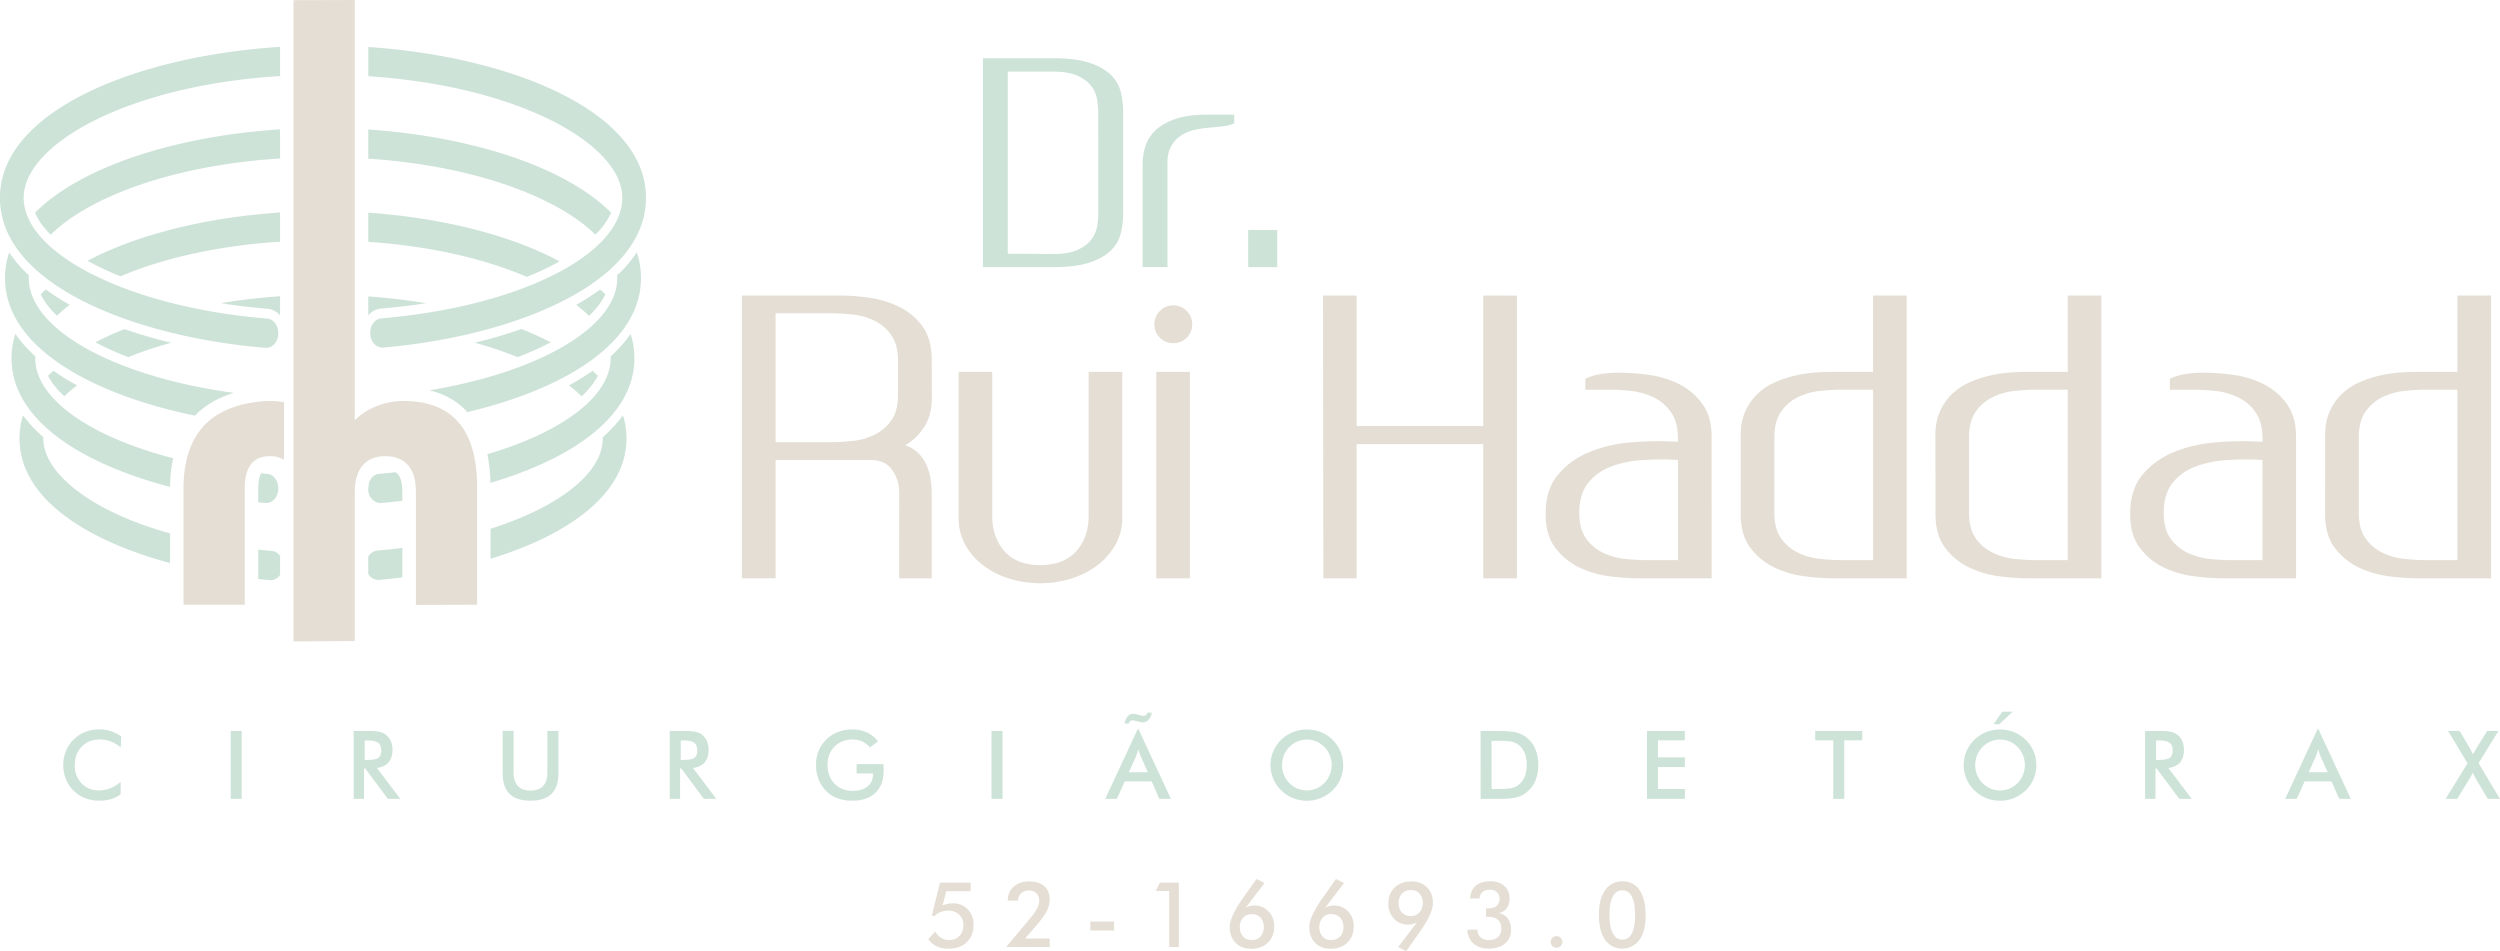 <svg id="Camada_1" data-name="Camada 1" xmlns="http://www.w3.org/2000/svg" viewBox="0 0 1979.45 753.04"><defs><style>.cls-1{fill:#e4ded4;}.cls-2{fill:#cde3d8;}</style></defs><path class="cls-1" d="M1622.57,343.88q5.13,0,7.72-4.91t2.58-14.66q0-9.48-2.55-14.45c-1.69-3.33-4.17-5-7.43-5s-6,1.65-7.7,4.95-2.6,8.18-2.6,14.62c0,6.25.86,11.06,2.59,14.4s4.18,5,7.39,5m18.65-18.94q0,12.26-4.94,19.2a16.73,16.73,0,0,1-27.17-.07q-4.87-7-4.87-19.69t4.92-19.59a15.72,15.72,0,0,1,13.65-7,15.54,15.54,0,0,1,13.64,7Q1641.22,311.86,1641.22,324.94Zm-75.17,20.88a4.57,4.57,0,0,1,1.33-3.31,4.43,4.43,0,0,1,3.27-1.37,4.39,4.39,0,0,1,3.27,1.37,4.57,4.57,0,0,1,1.33,3.31,4.32,4.32,0,0,1-1.33,3.21,4.46,4.46,0,0,1-3.27,1.32,4.51,4.51,0,0,1-3.27-1.32A4.32,4.32,0,0,1,1566.05,345.82ZM1500.14,336h8v.42a7.12,7.12,0,0,0,2.42,5.67,9.67,9.67,0,0,0,6.58,2.12c3.12,0,5.53-.79,7.22-2.35a8.64,8.64,0,0,0,2.56-6.72c0-3.07-.88-5.39-2.62-6.94s-4.37-2.34-7.83-2.34l-.77,0c-.36,0-.62,0-.81,0v-6.77c.17,0,.42,0,.75.05l.76,0c3.06,0,5.34-.64,6.89-1.92a7.79,7.79,0,0,0,.23-10.88,7.87,7.87,0,0,0-5.6-1.95,8.82,8.82,0,0,0-5.9,1.81,6.66,6.66,0,0,0-2.23,5.1h-7.54q.36-6.57,4.47-10.09t11.42-3.51q7.06,0,11.2,3.68a12.74,12.74,0,0,1,4.12,10,12.42,12.42,0,0,1-2.33,7.77,9.71,9.71,0,0,1-6.49,3.67,11.36,11.36,0,0,1,7.43,4.29,14.76,14.76,0,0,1,2.54,9,13.41,13.41,0,0,1-4.8,10.87q-4.77,4-13,4-7.41,0-11.95-4.09A14.79,14.79,0,0,1,1500.14,336Zm-40.1-5.61a14.55,14.55,0,0,1-6.67,1.58,15,15,0,0,1-11.36-4.64,16.41,16.41,0,0,1-4.47-11.91q0-7.92,5-12.78t13.23-4.84q7.65,0,12.34,4.73t4.69,12.4q0,8.26-11.29,24.07l-.89,1.26-9,12.72-6.33-3.24Zm4.7-15.54a10.63,10.63,0,0,0-2.53-7.41,8.5,8.5,0,0,0-6.63-2.81,9.61,9.61,0,0,0-7.26,2.74,10.35,10.35,0,0,0-2.65,7.48,10.62,10.62,0,0,0,2.6,7.6,9.36,9.36,0,0,0,7.16,2.76,8.6,8.6,0,0,0,6.71-2.9A10.72,10.72,0,0,0,1464.74,314.81Zm-77.21,3.66a19.32,19.32,0,0,1,3.39-1.23,14.05,14.05,0,0,1,3.32-.42,15.07,15.07,0,0,1,11.36,4.68,16.57,16.57,0,0,1,4.46,11.94q0,7.94-5,12.78t-13.19,4.85q-7.65,0-12.32-4.73c-3.11-3.17-4.65-7.33-4.65-12.48q0-8.25,11.24-24.06l.91-1.24,9-12.74,6.39,3.23Zm-4.67,15.45a10.56,10.56,0,0,0,2.57,7.43,8.54,8.54,0,0,0,6.63,2.82,9.53,9.53,0,0,0,7.23-2.75,10.37,10.37,0,0,0,2.64-7.5,10.47,10.47,0,0,0-2.61-7.54,9.45,9.45,0,0,0-7.19-2.72,8.57,8.57,0,0,0-6.69,2.85A10.62,10.62,0,0,0,1382.86,333.92Zm-58.29-15.45a19.61,19.61,0,0,1,3.39-1.23,14.13,14.13,0,0,1,3.33-.42,15,15,0,0,1,11.35,4.68,16.57,16.57,0,0,1,4.46,11.94q0,7.94-5,12.78t-13.19,4.85q-7.67,0-12.33-4.73c-3.11-3.17-4.65-7.33-4.65-12.48q0-8.25,11.25-24.06l.91-1.24,9-12.74,6.39,3.23Zm-4.67,15.45a10.56,10.56,0,0,0,2.57,7.43,8.54,8.54,0,0,0,6.63,2.82,9.53,9.53,0,0,0,7.23-2.75,12.1,12.1,0,0,0,0-15,9.49,9.49,0,0,0-7.2-2.72,8.6,8.6,0,0,0-6.69,2.85A10.66,10.66,0,0,0,1319.9,333.92ZM1264,349.7V305.38h-10.65l3.24-6.61h15V349.7Zm-62.44-20.07h18.77v7.05h-18.77ZM1169.39,343v6.69h-34.46l19.24-23a42.28,42.28,0,0,0,5.22-7.59,13.18,13.18,0,0,0,1.66-5.93,8,8,0,0,0-2.27-6,8.59,8.59,0,0,0-6.2-2.19,8.07,8.07,0,0,0-5.8,2.19,8.73,8.73,0,0,0-2.57,5.8h-8a14.06,14.06,0,0,1,4.64-11.06q4.64-4.11,12.47-4.12,7.44,0,11.75,3.82t4.3,10.44a20.76,20.76,0,0,1-2.47,9.5q-2.47,4.77-10.48,13.91l-6.53,7.58Zm-90.64-5.6a13.22,13.22,0,0,0,4.61,5.07,11.61,11.61,0,0,0,6.25,1.76,11,11,0,0,0,8.27-3.25,11.76,11.76,0,0,0,3.16-8.56,11,11,0,0,0-3.32-8.3,12,12,0,0,0-8.7-3.2,16.16,16.16,0,0,0-6,1.1,14,14,0,0,0-4.87,3.3l-2.07-.47,6.4-26.09h24.31v6.76H1087.5l-3,11.36a24,24,0,0,1,4.08-1.3,18.68,18.68,0,0,1,3.93-.42,15.91,15.91,0,0,1,11.93,4.71q4.61,4.69,4.61,12.26c0,5.75-1.79,10.36-5.37,13.79s-8.38,5.14-14.4,5.14a21.72,21.72,0,0,1-9.29-1.84,17.88,17.88,0,0,1-6.77-5.7Z" transform="translate(-338.24 400.1)"/><path class="cls-2" d="M2274.58,232.45,2292,204.29l-15.42-25.65h9.18l7.75,13.16c.41.69,1.19,2.11,2.31,4.26l.55,1.07c.4-.77.83-1.57,1.3-2.42s1-1.81,1.65-2.84l8.19-13.23h8.95l-15.72,25.51,16.92,28.3H2308l-9-15.25-.15-.27c-1-1.83-1.89-3.56-2.71-5.18-.42.84-.88,1.7-1.37,2.6s-1,1.8-1.58,2.73l-9.41,15.37Zm-84.17,0-6.1-13.85H2163l-6.24,13.85h-9.18l26-55.91,26,55.91Zm-24.18-21.15h15L2175.71,199c-.31-.77-.65-1.67-1-2.69s-.69-2.14-1-3.4c-.29,1.18-.6,2.27-.94,3.29s-.66,2-1,2.8Zm-121.35-2.94v24.09h-8.21V178.64h12.19a38.67,38.67,0,0,1,8.33.7,12.34,12.34,0,0,1,8.91,7.36,16.59,16.59,0,0,1,1.35,6.76c0,4.29-1,7.67-3.12,10.11s-5.16,3.91-9.22,4.4l18.51,24.48h-9.86l-17.91-24.09Zm.52-6.77h1.6c4.62,0,7.69-.53,9.21-1.61s2.29-3,2.29-5.74q0-4.43-2.45-6.26t-9.05-1.81h-1.6Zm-128.74-28.21,7-10h8.27l-10.74,10Zm33.94,32.28a27.39,27.39,0,0,1-8.42,20,29,29,0,0,1-9.37,6.13,28.61,28.61,0,0,1-10.93,2.13,29.16,29.16,0,0,1-11.09-2.14,28.54,28.54,0,0,1-9.3-6.12,27.21,27.21,0,0,1-6.25-9.08,27.95,27.95,0,0,1,6.25-30.9,28.24,28.24,0,0,1,9.32-6.1,30.18,30.18,0,0,1,22.07,0,28.57,28.57,0,0,1,15.57,15.3A27.83,27.83,0,0,1,1950.6,205.66Zm-9.11,0a20.53,20.53,0,0,0-1.49-7.76,20.15,20.15,0,0,0-4.28-6.53,19,19,0,0,0-6.29-4.35,19.56,19.56,0,0,0-15.12,0,19.09,19.09,0,0,0-6.37,4.37,19.55,19.55,0,0,0-4.26,6.5,20.72,20.72,0,0,0-1.47,7.79,20.06,20.06,0,0,0,5.73,14.21,19.18,19.18,0,0,0,13.94,5.88,18.82,18.82,0,0,0,7.47-1.51,19.5,19.5,0,0,0,6.37-4.37,20.15,20.15,0,0,0,5.77-14.21Zm-143-19.57v46.36h-8.73V186.09h-14.3v-7.45h37.25v7.45Zm-156.2,46.36V178.64h30v7.45H1651v13.47h21.3v7.68H1651v17.38h21.3v7.83Zm-131.75,0V178.64h11.78c7.67,0,13.06.39,16.2,1.16a22,22,0,0,1,8.21,3.87,22.58,22.58,0,0,1,7.08,9.16,32,32,0,0,1,2.4,12.75,31.65,31.65,0,0,1-2.4,12.7,23.06,23.06,0,0,1-7.08,9.14,22.08,22.08,0,0,1-8,3.87q-4.48,1.16-14,1.16h-14.13Zm8.73-7.91h7.36a37.89,37.89,0,0,0,9.09-.8A13.22,13.22,0,0,0,1541,221a16.1,16.1,0,0,0,4.58-6.5,27.32,27.32,0,0,0,0-18A16.17,16.17,0,0,0,1541,190a13.65,13.65,0,0,0-5.45-2.72,44.29,44.29,0,0,0-10-.8h-6.32Zm-117.52-18.88a27.33,27.33,0,0,1-8.41,20,29.12,29.12,0,0,1-9.37,6.13,28.66,28.66,0,0,1-10.94,2.13,29.14,29.14,0,0,1-11.08-2.14,28.58,28.58,0,0,1-9.31-6.12,27,27,0,0,1-6.24-9.08,28,28,0,0,1,6.24-30.9,28.38,28.38,0,0,1,9.33-6.1,30.15,30.15,0,0,1,22.06,0,28.3,28.3,0,0,1,9.31,6.1,28.68,28.68,0,0,1,6.27,9.2A27.82,27.82,0,0,1,1401.74,205.66Zm-9.11,0a20.53,20.53,0,0,0-1.49-7.76,20.28,20.28,0,0,0-4.27-6.53,19.31,19.31,0,0,0-27.78,0,19.43,19.43,0,0,0-4.27,6.5,20.71,20.71,0,0,0-1.46,7.79,20.34,20.34,0,0,0,1.46,7.71,20,20,0,0,0,4.27,6.5,18.85,18.85,0,0,0,6.36,4.37,19.5,19.5,0,0,0,15,0,19.6,19.6,0,0,0,6.37-4.37,20.2,20.2,0,0,0,5.76-14.21ZM1250.2,164.19a10.9,10.9,0,0,1-2.55,5.67,6.06,6.06,0,0,1-4.61,2,7.82,7.82,0,0,1-1-.05c-.32,0-.65-.1-1-.17l-4.56-1.17c-.4-.08-.69-.13-.89-.15a3.65,3.65,0,0,0-2.53.55,3.65,3.65,0,0,0-1.13,1.89h-3.31a12.6,12.6,0,0,1,2.55-5.78,5.65,5.65,0,0,1,4.39-1.89,10.52,10.52,0,0,1,1.12.07,10.08,10.08,0,0,1,1.12.22l4.3,1.14a4,4,0,0,0,.65.11,9.9,9.9,0,0,0,1.07,0,2.86,2.86,0,0,0,1.92-.65,3.59,3.59,0,0,0,1.09-1.84Zm6,68.26-6.09-13.85h-21.32l-6.25,13.85h-9.18l26-55.91,26,55.91Zm-24.17-21.15h15L1241.55,199c-.32-.77-.66-1.67-1-2.69s-.69-2.14-1-3.4c-.29,1.18-.6,2.27-.94,3.29s-.67,2-1,2.8Zm-108.73,21.15V178.64h8.73v53.81ZM1016.5,204.9h21.29c0,.37,0,.88,0,1.55.07,1.74.11,2.91.11,3.52q0,11.34-6.5,17.62t-18.32,6.28a33.24,33.24,0,0,1-11.79-1.94,24.93,24.93,0,0,1-9.07-5.88,26.52,26.52,0,0,1-5.85-9.15,30.65,30.65,0,0,1-2-11.24,29.87,29.87,0,0,1,2.07-11.25,26.15,26.15,0,0,1,6.16-9.07,26.54,26.54,0,0,1,9.22-5.88,31.57,31.57,0,0,1,11.31-2,26.66,26.66,0,0,1,11.36,2.32,25.24,25.24,0,0,1,8.94,7.09l-6.37,4.81a17.73,17.73,0,0,0-6.14-4.7,18.3,18.3,0,0,0-7.64-1.54q-8.74,0-14.27,5.6t-5.53,14.56q0,9.12,5.53,14.79t14.34,5.68q7.5,0,11.8-3.49a11.58,11.58,0,0,0,4.29-9.52v-.76H1016.5Zm-139.8,3.46v24.09h-8.2V178.64h12.19a38.67,38.67,0,0,1,8.33.7,12.34,12.34,0,0,1,8.91,7.36,16.59,16.59,0,0,1,1.35,6.76c0,4.29-1,7.67-3.12,10.11s-5.16,3.91-9.22,4.4l18.51,24.48h-9.86l-17.91-24.09Zm.53-6.77h1.6c4.62,0,7.69-.53,9.21-1.61s2.29-3,2.29-5.74q0-4.43-2.45-6.26t-9-1.81h-1.6Zm-141-23h8.66v32.67c0,4.84,1.11,8.49,3.36,10.93s5.59,3.66,10.06,3.66,7.76-1.22,10-3.66,3.35-6.09,3.35-10.93V178.64h8.73v33.47c0,7.28-1.82,12.74-5.5,16.35s-9.22,5.41-16.62,5.41-12.92-1.8-16.57-5.4-5.48-9.06-5.48-16.36ZM626.46,208.36v24.09h-8.2V178.64h12.19a38.8,38.8,0,0,1,8.33.7,13.14,13.14,0,0,1,5,2.31,12.84,12.84,0,0,1,3.86,5,16.43,16.43,0,0,1,1.36,6.76c0,4.29-1,7.67-3.13,10.11s-5.15,3.91-9.21,4.4l18.5,24.48h-9.85l-17.91-24.09Zm.53-6.77h1.59c4.63,0,7.7-.53,9.22-1.61s2.28-3,2.28-5.74q0-4.43-2.45-6.26c-1.62-1.21-4.65-1.81-9-1.81H627Zm-106.1,30.86V178.64h8.73v53.81Zm-87.05-40.71A26.78,26.78,0,0,0,426,187a24,24,0,0,0-8.69-1.58q-8.81,0-14.34,5.65t-5.52,14.66a20,20,0,0,0,5.37,14.36,18,18,0,0,0,13.58,5.66,24.7,24.7,0,0,0,9.09-1.69,29,29,0,0,0,8.28-5.11v9.88a25.49,25.49,0,0,1-7.68,3.79,30.86,30.86,0,0,1-9,1.25,31.51,31.51,0,0,1-11.4-2,26.88,26.88,0,0,1-15.25-15.05,29.53,29.53,0,0,1-2.11-11.15,29.14,29.14,0,0,1,2.11-11.11,27.6,27.6,0,0,1,15.3-15.14,30.08,30.08,0,0,1,11.19-2,29.63,29.63,0,0,1,9,1.38,32.16,32.16,0,0,1,8.34,4.19Z" transform="translate(-338.24 400.1)"/><path class="cls-1" d="M2205.91,4.51q-.28,13.77,5.24,21.55a35.07,35.07,0,0,0,13.92,11.68,53.9,53.9,0,0,0,17.67,4.78c6.18.61,11.67.9,16.46.9H2284v-135H2259.2q-7.18,0-16.46.9a53.9,53.9,0,0,0-17.67,4.78,34.65,34.65,0,0,0-13.92,11.83q-5.54,7.92-5.24,21.7Zm-26.64-58.07q-.29-11.67,3.3-20.06a43.35,43.35,0,0,1,9.58-14.21,47.06,47.06,0,0,1,13.62-9.28,88.86,88.86,0,0,1,15.71-5.39,100.71,100.71,0,0,1,15.86-2.55q7.78-.58,14.07-.59H2284v-60.47h26.64V57.79h-59.27a171.13,171.13,0,0,1-21.85-1.65,77.83,77.83,0,0,1-23.79-7,51.41,51.41,0,0,1-19-15.71q-7.78-10.33-7.49-28ZM2129.59-35.9a217.84,217.84,0,0,0-29.19.15,82.65,82.65,0,0,0-24.69,5.39,41,41,0,0,0-17.36,12.72q-6.58,8.39-6.89,22.15t5.24,21.55a35,35,0,0,0,13.92,11.68,53.85,53.85,0,0,0,17.66,4.78c6.19.61,11.68.9,16.47.9h24.84ZM2084.09-105a170.87,170.87,0,0,1,21.85,1.65,78.27,78.27,0,0,1,23.8,7,51,51,0,0,1,19,15.86q7.78,10.48,7.48,27.84V57.79H2097a171,171,0,0,1-21.85-1.65,77.83,77.83,0,0,1-23.79-7,51.41,51.41,0,0,1-19-15.71q-7.79-10.33-7.49-28,.3-18.25,9.73-29.64a62.66,62.66,0,0,1,24.25-17.65,109.63,109.63,0,0,1,33.37-7.94,244.48,244.48,0,0,1,37.42-.44v-1.2q.3-13.77-5.24-21.85a35.29,35.29,0,0,0-13.92-12.13,54.57,54.57,0,0,0-17.66-5.09,150.5,150.5,0,0,0-16.46-1h-20.06v-8.68a43.92,43.92,0,0,1,10.48-3.44A86.81,86.81,0,0,1,2084.09-105ZM1897.31,4.51q-.3,13.77,5.24,21.55a34.94,34.94,0,0,0,13.92,11.68,53.78,53.78,0,0,0,17.66,4.78c6.18.61,11.67.9,16.46.9h24.84v-135h-24.84q-7.18,0-16.46.9a53.78,53.78,0,0,0-17.66,4.78,34.52,34.52,0,0,0-13.92,11.83q-5.54,7.92-5.24,21.7Zm-26.64-58.07q-.3-11.67,3.29-20.06a43.66,43.66,0,0,1,9.58-14.21,47.19,47.19,0,0,1,13.62-9.28,89.24,89.24,0,0,1,15.72-5.39,100.34,100.34,0,0,1,15.86-2.55c5.18-.39,9.88-.59,14.06-.59h32.63v-60.47h26.64V57.79H1942.8A171.13,171.13,0,0,1,1921,56.14a77.83,77.83,0,0,1-23.79-7,51.49,51.49,0,0,1-19-15.71q-7.77-10.33-7.48-28ZM1743.15,4.51q-.3,13.77,5.24,21.55a35,35,0,0,0,13.92,11.68A53.91,53.91,0,0,0,1780,42.52c6.19.61,11.68.9,16.47.9h24.84v-135h-24.84q-7.18,0-16.47.9a53.91,53.91,0,0,0-17.66,4.78,34.59,34.59,0,0,0-13.92,11.83q-5.54,7.92-5.24,21.7Zm-26.64-58.07q-.3-11.67,3.3-20.06a43.35,43.35,0,0,1,9.58-14.21A47.06,47.06,0,0,1,1743-97.11a88.86,88.86,0,0,1,15.71-5.39,100.52,100.52,0,0,1,15.86-2.55q7.79-.58,14.07-.59h32.63v-60.47h26.64V57.79h-59.27a171.13,171.13,0,0,1-21.85-1.65,77.83,77.83,0,0,1-23.79-7,51.41,51.41,0,0,1-19-15.71q-7.79-10.33-7.49-28ZM1666.83-35.9a217.84,217.84,0,0,0-29.19.15A82.58,82.58,0,0,0,1613-30.36a41,41,0,0,0-17.36,12.72Q1589-9.26,1588.7,4.51t5.24,21.55a34.94,34.94,0,0,0,13.92,11.68,53.85,53.85,0,0,0,17.66,4.78c6.19.61,11.68.9,16.47.9h24.84ZM1621.33-105a170.87,170.87,0,0,1,21.85,1.65,78.27,78.27,0,0,1,23.8,7,51,51,0,0,1,19,15.86q7.79,10.48,7.48,27.84V57.79H1634.2a171,171,0,0,1-21.85-1.65,77.83,77.83,0,0,1-23.79-7,51.41,51.41,0,0,1-19-15.71q-7.79-10.33-7.49-28,.3-18.25,9.73-29.64A62.66,62.66,0,0,1,1596-41.88a109.63,109.63,0,0,1,33.37-7.94,244.48,244.48,0,0,1,37.42-.44v-1.2q.3-13.77-5.24-21.85a35.29,35.29,0,0,0-13.92-12.13A54.64,54.64,0,0,0,1630-90.53a150.5,150.5,0,0,0-16.46-1h-20.06v-8.68a43.92,43.92,0,0,1,10.48-3.44A86.81,86.81,0,0,1,1621.33-105Zm-82-61.06V57.79h-26.64V-48.47H1412.4V57.79h-26.34l-.3-223.9h26.64V-62.84h100.27V-166.11ZM1280.4-105.64h-26.64V57.79h26.64Zm1.79-37.72a14.43,14.43,0,0,1-4.34,10.63,14.45,14.45,0,0,1-10.62,4.34,14.45,14.45,0,0,1-10.63-4.34,14.47,14.47,0,0,1-4.34-10.63,14.64,14.64,0,0,1,4.34-10.48,14.2,14.2,0,0,1,10.63-4.48,14.19,14.19,0,0,1,10.62,4.48A14.6,14.6,0,0,1,1282.19-143.36Zm-82,37.72h26.64V9.6a42.89,42.89,0,0,1-5.54,21.85,54,54,0,0,1-14.52,16.31,66.7,66.7,0,0,1-20.65,10.33,81.77,81.77,0,0,1-24.25,3.59,81.75,81.75,0,0,1-24.24-3.59A66.7,66.7,0,0,1,1117,47.76a52.21,52.21,0,0,1-14.37-16.31,43.72,43.72,0,0,1-5.39-21.85V-105.64h26.64V8.4q0,17.06,9.73,28t28.28,10.92q18.56,0,28.44-10.92t9.88-28ZM996-50c4.78,0,10.32-.29,16.61-.9a52.39,52.39,0,0,0,17.66-4.79,35.09,35.09,0,0,0,13.77-11.67q5.54-7.78,5.24-21.85v-23.65q.29-13.76-5.24-21.7a34.67,34.67,0,0,0-13.77-11.82,52.86,52.86,0,0,0-17.66-4.79q-9.43-.9-16.61-.9H952.33V-50ZM1076-88q.6,15.27-5.39,25A45,45,0,0,1,1055-47.57,27.62,27.62,0,0,1,1065.63-41a32.07,32.07,0,0,1,6.29,9.28,43.4,43.4,0,0,1,3.14,11.08,80.39,80.39,0,0,1,.9,12V57.79h-25.75V-9.56A31.38,31.38,0,0,0,1044.68-28q-5.55-7.92-17.51-7.93H952.33V57.79H925.69v-223.9h78.13a170.87,170.87,0,0,1,21.85,1.65,79.86,79.86,0,0,1,23.94,7,49.9,49.9,0,0,1,19,15.72q7.64,10.32,7.34,28Z" transform="translate(-338.24 400.1)"/><path class="cls-2" d="M1349.52-188.6h-23V-218h23ZM1294.9-309.33h20.57v6.85a25.05,25.05,0,0,1-7.74,2.21q-4.65.67-12.83,1.33a82.68,82.68,0,0,0-11.16,1.77,30.94,30.94,0,0,0-10.62,4.54,24.28,24.28,0,0,0-7.73,8.62q-3,5.42-2.77,14v81.37h-19.68v-81.6a48.08,48.08,0,0,1,2-13.48,29.78,29.78,0,0,1,7.62-12.61q5.64-5.74,15.81-9.39T1294.9-309.33Zm-87.11-2.43a60.49,60.49,0,0,0-.89-9.62,23.87,23.87,0,0,0-4.42-10.28q-3.54-4.86-10.72-8.3t-19.8-3.42h-35.81v144.16L1172-199q12.61,0,19.8-3.42t10.72-8.29a24,24,0,0,0,4.42-10.4,61.41,61.41,0,0,0,.89-9.5ZM1172-354q18.36,0,29.31,3.77t16.8,9.72a28.34,28.34,0,0,1,7.63,13.6,68.76,68.76,0,0,1,1.77,15.59v80.26a67.82,67.82,0,0,1-1.77,15.37,28.34,28.34,0,0,1-7.63,13.6q-5.86,6-16.8,9.73T1172-188.6h-55.49V-354Z" transform="translate(-338.24 400.1)"/><path class="cls-2" d="M472.88,45.72C407.19,28,353.68-5.2,353.68-53a58.81,58.81,0,0,1,2.82-18.23,108,108,0,0,0,16,17.23v1c0,26.92,36.37,57.36,100.41,75.25Zm87-5.78.12.18v15a8.82,8.82,0,0,1-7.2,4.12h-.56c-3.17-.26-6.34-.54-9.53-.86V35.1q5.29.54,10.72,1A8.66,8.66,0,0,1,559.87,39.94ZM376.24-102.49c1.37-1.39,2.82-2.78,4.32-4.09A164.86,164.86,0,0,0,399.29-95a107.56,107.56,0,0,0-10,8.65A59.09,59.09,0,0,1,376.24-102.49Zm63.65-14.84h-.06a223.27,223.27,0,0,1-26.07-11.75,228.6,228.6,0,0,1,23.12-10.43c11.78,4.1,24.12,7.73,36.91,10.82A280.79,280.79,0,0,0,439.89-117.33Zm334.38-11.75a224.66,224.66,0,0,1-26.19,11.75,294.94,294.94,0,0,0-34-11.43,359.3,359.3,0,0,0,37-10.82A237.32,237.32,0,0,1,774.27-129.08Zm24.44,42.74a106.69,106.69,0,0,0-10-8.65,182.55,182.55,0,0,0,18.74-11.52c1.44,1.31,2.82,2.63,4.2,4A60.11,60.11,0,0,1,798.71-86.34ZM545-25.33l4.84.43A9,9,0,0,1,556.3-21a13.38,13.38,0,0,1,2.26,8.43c-.31,6-4.45,10.74-9.34,10.74h-.69l-5.83-.53V-13.08C542.7-16.1,543-22,545-25.33ZM347.35-116.48a61.57,61.57,0,0,1,3.08-19.24A103,103,0,0,0,366.21-118a13.22,13.22,0,0,0-.06,1.54c0,32.25,43.71,62.27,109.19,79.19a111.28,111.28,0,0,0-2.45,22.7C404.18-32.5,347.35-66.91,347.35-116.48ZM656.81-3.57q-8.58,1-17.11,1.78h-.07c-5,0-9-4.12-9.81-9.35a33.92,33.92,0,0,1,.7-7.1c1.39-3.72,4.35-6.39,7.86-6.66q6.6-.57,13.06-1.29a9.49,9.49,0,0,1,1.8,1.52c3,3.32,3.57,9.47,3.57,13.71ZM837.55-135.65a63.17,63.17,0,0,1,3,19.17c0,46.75-50.57,80-114,98.69a124.45,124.45,0,0,0-2.46-22.68c59-17.36,97.64-45.72,97.64-76a9.12,9.12,0,0,0-.07-1.38A112.74,112.74,0,0,0,837.55-135.65ZM383.38-150.1c-5.89-5.64-10.28-11.35-12.91-17,1.26-1.31,2.63-2.55,4-3.78a201.74,201.74,0,0,0,18.93,12.13A105.2,105.2,0,0,0,383.38-150.1ZM817.5-167c-2.63,5.64-7,11.36-12.91,17a110,110,0,0,0-10.14-8.73,197.66,197.66,0,0,0,19-12.13C814.87-169.65,816.19-168.33,817.5-167Zm24.93-33.31A63,63,0,0,1,845.76-180c0,52.73-63.2,88.64-137.47,106.18-7.47-8.28-17.4-14.22-30.09-17.23C765.27-105.48,827-141.18,827-180c0-.69,0-1.39-.06-2.08v-.08A101,101,0,0,0,842.43-200.33ZM361.07-182.09c-.06.69-.06,1.39-.06,2.08,0,40.81,68.3,78.2,162.41,91-12.53,3.72-22.84,9.74-30.81,18C413-87.31,342.21-124.31,342.21-180a62.78,62.78,0,0,1,3.32-20.24A101.48,101.48,0,0,0,361.07-182.09ZM560-339.87C438.83-332.38,357-285.75,357-243.52c0,44.86,84.69,86.89,192.82,95.66a8.87,8.87,0,0,1,6.45,3.93,13.29,13.29,0,0,1,2.3,8.4c-.32,6.08-4.43,10.83-9.35,10.83l-.66,0c-101.3-8.23-210.36-48.92-210.36-118.8C338.24-312.21,445.9-355.72,560-363Zm0,65.27c-86.12,5.42-152,31-181.62,60.36-5.83-5.72-10-11.67-12.41-17.46,37.39-37.52,114.08-60.81,194-66Zm0,65.87c-50.32,3.23-93.56,13.47-126.37,27.41a231.8,231.8,0,0,1-26.05-12.28c39.91-21.23,95.29-34.46,152.42-38.25Zm0,58.43a14.56,14.56,0,0,0-9.7-5.28c-12.85-1.08-25.25-2.55-37.09-4.49,15.23-2.57,30.93-4.4,46.79-5.48Zm69.83-15.12c15.4,1.09,30.65,2.9,45.46,5.43-11.34,1.78-23.24,3.17-35.65,4.25a14.66,14.66,0,0,0-9.81,5.41Zm0-66.3c56.94,4,111.93,17.3,151.47,38.58a223.25,223.25,0,0,1-25.94,12.28c-32.46-14-75.44-24.34-125.53-27.75Zm0-65.86c79.36,5.43,155.16,28.65,192.26,65.88-2.45,5.79-6.64,11.67-12.47,17.39-29.45-29.12-94.55-54.49-179.79-60.16Zm219.9,54.06c0,69.34-108,110.1-208.35,118.63h0c-5.61,0-9.65-4.63-10-10.77-.36-6.37,3.56-11.92,8.73-12.36,108.8-9.25,190.84-50.31,190.84-95.5,0-42-80.95-88.38-201.1-96.22v-23.15C743.23-355.25,849.72-311.84,849.72-243.52ZM656.81,57.07q-9.36,1.17-18.69,2h-.69a9,9,0,0,1-7.61-4.86V40.71a9.28,9.28,0,0,1,7-4.87c6.77-.56,13.44-1.28,20-2.12ZM831.47-71.19A58.52,58.52,0,0,1,834.29-53c0,44.78-47.46,76.92-107.66,95.34V18.6C780.15,1.49,815.5-25.21,815.5-53v-.92A117.69,117.69,0,0,0,831.47-71.19Z" transform="translate(-338.24 400.1)"/><path class="cls-1" d="M563.09-36a19.09,19.09,0,0,0-9.85-2.88h-2.72Q532-38.07,532-13.08V78.73H483.55V-13.08q0-66.2,67-69.54h2.72a79.93,79.93,0,0,1,9.85.91Z" transform="translate(-338.24 400.1)"/><path class="cls-1" d="M619.15-400.1V-67.32a49.32,49.32,0,0,1,17.27-11.21,57.72,57.72,0,0,1,21.21-4.09Q716-82.62,716-14.29v93l-48.48.15V-11q0-13.93-6.36-20.91t-17.88-7q-11.22,0-17.58,7T619.15-11V107.46l-48.48.3V-399.95Z" transform="translate(-338.24 400.1)"/></svg>
